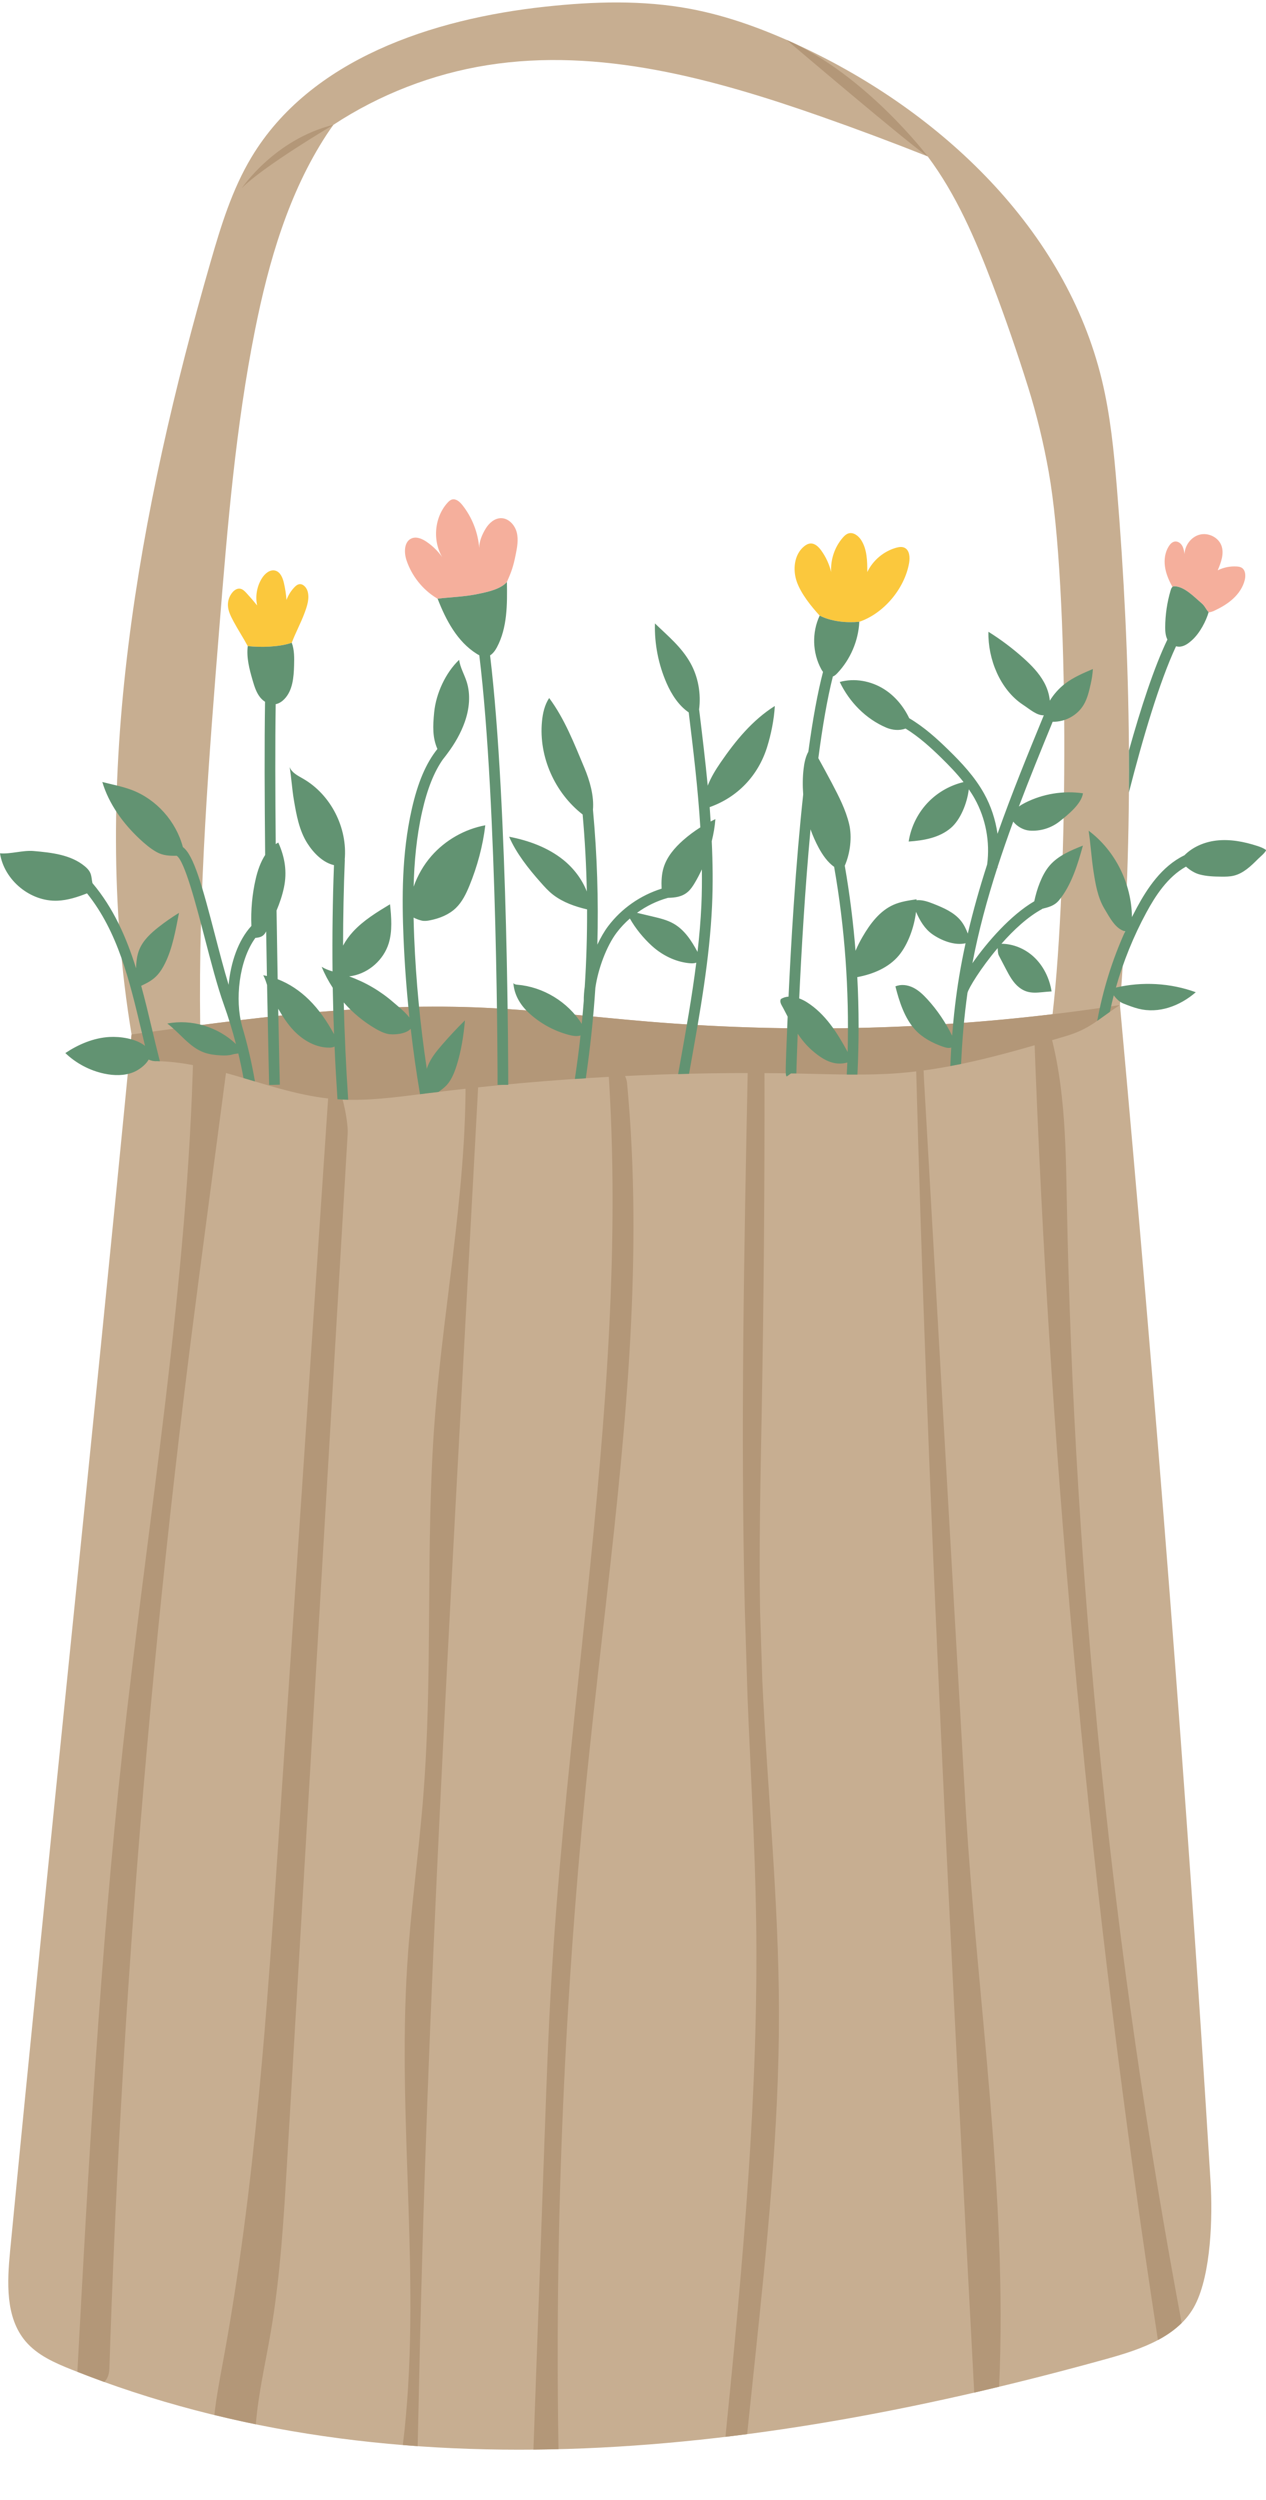 <?xml version="1.0" encoding="UTF-8"?><svg xmlns="http://www.w3.org/2000/svg" xmlns:xlink="http://www.w3.org/1999/xlink" height="510.8" preserveAspectRatio="xMidYMid meet" version="1.0" viewBox="0.0 -0.5 258.7 510.8" width="258.7" zoomAndPan="magnify"><defs><clipPath id="a"><path d="M 0 118 L 258.73 118 L 258.73 225 L 0 225 Z M 0 118"/></clipPath></defs><g><g id="change1_1"><path d="M 132.457 208.223 C 120.676 207.246 108.926 205.762 97.113 205.316 C 78.328 204.605 59.578 206.52 40.91 208.953 C 40.531 181.586 42.684 154.254 44.883 126.973 C 46.504 106.859 48.156 86.695 52.113 66.91 C 54.914 52.918 58.965 38.914 66.773 26.965 C 67.211 26.301 67.664 25.648 68.125 25.004 C 77.602 18.777 88.41 14.586 99.613 12.809 C 122.543 9.172 145.82 15.598 167.727 23.285 C 175.066 25.859 182.348 28.59 189.574 31.461 C 195.391 39.23 199.32 48.371 202.785 57.496 C 205.43 64.465 207.871 71.516 210.098 78.633 C 211.867 84.289 213.25 90.055 214.293 95.887 C 218.531 119.527 218.293 178.988 215.086 206.711 C 187.684 209.98 159.957 210.496 132.457 208.223 Z M 247.375 445.32 C 242.461 364.805 236.168 285.176 228.855 204.84 C 231.629 168.824 231.176 135.078 228.223 99.074 C 227.621 91.715 226.895 84.332 225.164 77.148 C 217.75 46.375 192.371 22.383 163.688 8.992 C 156.434 5.605 148.871 2.766 140.996 1.297 C 131.301 -0.512 121.32 -0.203 111.516 0.852 C 88.289 3.352 63.398 11.605 51.379 31.633 C 47.43 38.211 45.156 45.633 43.031 53 C 28.402 103.715 18.227 158.781 26.887 210.852 C 18.93 293.344 10.027 376.852 2.07 459.344 C 1.453 465.77 1.062 472.98 5.254 477.895 C 7.645 480.695 11.156 482.246 14.574 483.613 C 81.289 510.27 156.996 500.645 226.219 481.422 C 233.199 479.484 240.895 476.867 244.211 470.43 C 247.48 464.078 247.812 452.449 247.375 445.32" fill="#c7ae91"/></g><g id="change2_1"><path d="M 132.457 208.223 C 120.676 207.246 108.926 205.762 97.113 205.316 C 73.617 204.426 50.18 207.641 26.887 210.852 C 26.848 211.234 26.809 211.621 26.773 212.008 C 27.965 214.453 30.023 216.484 32.086 216.301 C 44.438 216.566 55.922 223.004 68.23 224.047 C 74.609 224.59 81.008 223.664 87.355 222.863 C 112.766 219.645 138.41 218.305 164.02 218.855 C 170.566 218.996 177.129 219.262 183.66 218.754 C 195.281 217.848 206.555 214.52 217.727 211.211 C 222.871 209.688 224.344 207.738 228.855 204.84 C 197.004 209.742 164.574 210.879 132.457 208.223 Z M 155.773 342.793 L 155.32 328.734 C 155.082 315.152 155.406 301.562 155.652 287.977 C 156.074 264.82 156.262 241.664 156.219 218.504 C 156.219 217.25 156.18 215.883 155.383 214.906 C 154.59 213.934 152.828 216.484 152.805 217.742 C 152.055 254.641 151.316 291.559 152.203 328.445 L 152.648 342.816 C 152.695 344.117 152.723 345.418 152.773 346.719 C 153.371 361.641 154.281 376.555 154.508 391.488 C 155.051 426.859 151.777 462.156 148.242 497.367 C 149.719 497.188 151.199 497.012 152.676 496.816 C 153.199 491.816 153.723 486.816 154.25 481.816 C 156.73 458.133 159.219 434.395 159.176 410.582 C 159.137 387.953 156.816 365.398 155.773 342.793 Z M 128.129 220.711 C 127.949 218.809 125.727 216.027 124.258 217.246 C 126.77 253.336 123.719 289.371 119.992 325.426 L 118.285 341.656 C 116.051 362.75 113.836 383.848 112.613 404.973 C 112.047 414.836 111.691 424.715 111.34 434.586 C 110.562 456.383 109.781 478.176 109.004 499.969 C 110.711 499.953 112.418 499.93 114.125 499.887 C 113.355 453.18 115.371 406.422 120.172 359.953 C 120.793 353.949 121.457 347.945 122.137 341.938 L 123.977 325.797 C 127.945 290.781 131.434 255.699 128.129 220.711 Z M 96.199 212.969 C 96.016 212.969 95.145 213.508 94.961 213.508 C 96.172 238.949 90.75 264.191 88.828 289.594 C 87.859 302.383 87.781 315.219 87.695 328.051 L 87.598 338.66 C 87.477 347.91 87.227 357.152 86.504 366.371 C 85.598 377.941 83.949 389.445 83.211 401.023 C 81.137 433.645 86.27 466.754 82.32 499.031 C 83.328 499.113 84.336 499.207 85.348 499.277 C 85.637 485.785 85.941 472.297 86.332 458.812 C 87.488 418.938 89.34 379.086 91.398 339.246 L 92.102 325.738 C 92.785 312.73 93.484 299.727 94.188 286.719 C 95.496 262.492 96.805 238.27 98.113 214.043 C 98.301 212.984 96.773 212.062 96.199 212.969 Z M 241.465 474.113 C 227.348 398.707 219.488 322.133 218.008 245.434 C 217.758 232.445 217.648 219.203 213.5 206.895 C 213.449 206.902 213.395 206.906 213.34 206.914 C 212.176 207.25 211.266 208.895 211.309 210.102 C 214.535 299.656 222.996 389.023 236.613 477.598 C 238.418 476.641 240.066 475.496 241.465 474.113 Z M 188.812 220.02 C 188.711 218.184 188.809 214.852 187.145 215.645 C 189.543 306.598 194.27 397.473 199.078 488.336 C 200.777 487.941 202.473 487.539 204.164 487.133 C 205.949 447.562 199.488 406.715 197.238 367.344 C 194.43 318.234 191.621 269.129 188.812 220.02 Z M 58.672 441.082 C 62.801 371.059 66.926 301.039 71.051 231.016 C 71.191 228.633 69.504 219.18 67.305 220.109 C 63.867 271.406 60.43 322.707 56.996 374.004 C 54.578 410.113 52.148 446.312 45.59 481.902 C 44.918 485.531 44.211 489.219 43.809 492.902 C 46.621 493.586 49.441 494.23 52.277 494.812 C 52.789 488.562 54.23 482.367 55.297 476.168 C 57.285 464.582 57.98 452.816 58.672 441.082 Z M 15.812 484.086 C 17.645 484.805 19.48 485.504 21.324 486.168 C 21.934 485.539 22.312 484.684 22.355 483.363 C 24.621 413.219 30.172 343.176 38.977 273.547 C 40.047 265.109 41.16 256.68 42.273 248.246 C 43.719 237.34 45.16 226.434 46.602 215.523 C 45.352 214.766 40.836 213.453 39.508 214.062 C 38.398 261.871 30.297 309.203 25.082 356.738 C 20.438 399.055 18.082 441.578 15.812 484.086 Z M 49.398 37.961 C 53.559 33.617 68.125 25.004 68.125 25.004 C 56.094 27.973 49.398 37.961 49.398 37.961 Z M 160.727 7.648 C 176.996 14.801 189.574 31.461 189.574 31.461 C 185.949 29.102 160.727 7.648 160.727 7.648" fill="#b39778"/></g><g id="change3_1"><path d="M 62.848 120.27 C 62.602 119.469 61.859 118.676 61.051 118.879 C 60.715 118.961 60.445 119.199 60.203 119.441 C 59.473 120.188 58.902 121.094 58.547 122.078 C 58.457 120.926 58.281 119.777 58.023 118.648 C 57.781 117.574 57.301 116.352 56.234 116.078 C 55.168 115.809 54.141 116.676 53.547 117.602 C 52.504 119.242 52.133 121.301 52.547 123.203 C 51.844 122.328 51.109 121.477 50.344 120.648 C 49.977 120.25 49.555 119.832 49.012 119.77 C 48.418 119.699 47.859 120.09 47.477 120.551 C 46.871 121.281 46.543 122.234 46.574 123.184 C 46.613 124.371 47.191 125.469 47.75 126.52 C 48.633 128.164 49.742 129.859 50.625 131.508 C 53.316 131.793 57.062 131.711 59.621 130.824 C 60.387 128.766 61.453 126.848 62.215 124.789 C 62.754 123.336 63.297 121.754 62.848 120.27 Z M 185.777 114.488 C 184.883 119.719 180.621 124.828 175.598 126.535 C 172.949 126.797 169.867 126.484 167.496 125.281 C 165.738 123.359 163.676 120.797 162.816 118.344 C 161.957 115.887 162.277 112.82 164.277 111.156 C 164.664 110.836 165.121 110.566 165.621 110.543 C 166.531 110.492 167.285 111.234 167.82 111.977 C 168.77 113.293 169.461 114.793 169.844 116.371 C 169.688 113.852 170.551 111.281 172.199 109.371 C 172.52 108.996 172.891 108.637 173.359 108.488 C 174.383 108.164 175.438 108.977 176.008 109.891 C 177.191 111.781 177.227 114.145 177.23 116.379 C 178.363 113.992 180.559 112.141 183.098 111.418 C 183.652 111.262 184.262 111.16 184.789 111.391 C 185.863 111.859 185.973 113.336 185.777 114.488" fill="#fbc83d"/></g><g id="change4_1"><path d="M 253.715 115.484 C 253.414 115.309 253.059 115.258 252.711 115.238 C 251.379 115.152 250.027 115.43 248.832 116.027 C 249.516 114.41 250.195 112.598 249.586 110.957 C 248.953 109.266 246.918 108.285 245.168 108.73 C 243.418 109.172 242.117 110.902 242.051 112.707 C 241.965 112.109 241.867 111.496 241.559 110.977 C 241.25 110.457 240.668 110.055 240.07 110.141 C 239.539 110.215 239.129 110.648 238.84 111.102 C 238.066 112.312 237.855 113.816 238.051 115.238 C 238.242 116.656 238.812 118.004 239.5 119.258 C 239.531 119.316 239.551 119.379 239.578 119.438 C 239.672 119.352 239.777 119.285 239.906 119.285 C 241.98 119.266 243.996 121.441 245.578 122.785 C 246.238 123.348 246.48 124.105 247.035 124.617 C 247.402 124.559 247.758 124.453 248.102 124.293 C 249.5 123.637 250.855 122.859 251.988 121.812 C 253.121 120.766 254.027 119.434 254.375 117.93 C 254.578 117.047 254.492 115.945 253.715 115.484 Z M 105.359 112.914 C 104.895 115.215 104.535 116.266 103.586 118.414 C 102.273 119.898 99.668 120.434 97.73 120.84 C 94.945 121.426 92.25 121.492 89.422 121.812 C 89.43 121.824 89.434 121.836 89.438 121.848 C 89.348 121.793 89.254 121.734 89.164 121.676 C 86.328 119.922 84.137 117.156 83.074 113.996 C 82.527 112.375 82.551 110.117 84.145 109.484 C 85.145 109.086 86.27 109.586 87.16 110.188 C 88.645 111.188 89.902 112.516 90.828 114.047 C 88.309 110.602 88.578 105.398 91.434 102.23 C 91.695 101.941 91.992 101.656 92.367 101.555 C 93.168 101.336 93.926 102.004 94.449 102.652 C 96.449 105.148 97.676 108.258 97.922 111.449 C 97.922 110.082 98.527 108.688 99.234 107.52 C 99.914 106.391 101.027 105.391 102.344 105.367 C 103.906 105.34 105.203 106.746 105.594 108.266 C 105.98 109.781 105.672 111.379 105.359 112.914" fill="#f5af9c"/></g><g clip-path="url(#a)" id="change5_1"><path d="M 241.258 131.605 C 242.141 131.477 242.898 130.91 243.562 130.312 C 245.23 128.812 246.48 126.309 246.98 124.57 C 246.461 124.062 246.215 123.328 245.578 122.785 C 243.996 121.441 241.98 119.266 239.906 119.285 C 239.531 119.289 239.328 119.719 239.223 120.078 C 238.488 122.543 238.109 125.113 238.102 127.688 C 238.098 128.535 238.172 129.422 238.551 130.168 C 235.832 135.816 233.121 144.148 230.688 152.855 C 230.707 155.707 230.703 158.562 230.68 161.418 C 233.5 150.414 236.93 138.766 240.316 131.543 C 240.625 131.617 240.941 131.652 241.258 131.605 Z M 101.543 131.75 C 103.684 127.738 103.66 122.961 103.586 118.414 C 102.273 119.898 99.668 120.434 97.73 120.84 C 94.945 121.426 92.25 121.492 89.422 121.812 C 91.109 126.184 93.438 130.586 97.406 133.078 C 97.578 133.188 97.758 133.285 97.941 133.379 C 101.68 163.996 101.676 220.531 101.676 221.145 L 103.859 221.145 C 103.859 220.535 103.859 164.258 100.145 133.402 C 100.738 133.035 101.203 132.387 101.543 131.75 Z M 88.152 174.398 C 86.555 176.23 85.332 178.371 84.52 180.66 C 84.645 175.699 85.098 170.508 86.254 165.371 C 87.297 160.719 88.711 157.176 90.543 154.59 C 90.543 154.59 90.543 154.59 90.547 154.594 C 90.836 154.242 91.098 153.879 91.371 153.52 C 91.391 153.492 91.41 153.465 91.43 153.441 C 92.945 151.422 94.172 149.266 94.961 147.039 C 95.906 144.383 96.215 141.426 95.348 138.746 C 94.867 137.254 94.031 135.867 93.82 134.316 C 91.043 136.945 89.102 141.195 88.723 145.004 C 88.43 147.949 88.375 150.203 89.379 152.523 C 87.043 155.445 85.359 159.391 84.125 164.895 C 82.078 173.98 82.133 183.195 82.453 191.012 C 82.68 196.496 83.086 201.957 83.664 207.395 C 82.742 206.191 81.07 204.887 80.418 204.312 C 77.762 201.988 74.664 200.168 71.34 198.988 C 71.586 198.957 71.832 198.918 72.07 198.871 C 75.465 198.199 78.391 195.566 79.422 192.27 C 80.207 189.754 79.977 186.867 79.699 184.25 C 77.004 185.879 74.266 187.539 72.133 189.859 C 71.348 190.711 70.656 191.672 70.105 192.699 C 70.113 186.844 70.227 180.992 70.465 175.164 L 70.438 175.164 C 71.047 168.641 67.617 161.855 61.918 158.586 C 60.844 157.969 59.605 157.363 59.18 156.203 C 59.539 158.324 59.68 160.746 60.039 162.867 C 60.562 165.957 61.121 169.141 62.797 171.785 C 64.094 173.828 66.02 175.75 68.246 176.258 C 67.973 183.477 67.879 190.719 67.949 197.969 C 67.172 197.734 66.414 197.461 65.73 197.027 C 66.34 198.527 67.109 199.953 67.992 201.312 C 68.047 204.477 68.141 207.637 68.258 210.797 C 66.855 208.223 65.203 205.777 63.109 203.727 C 61.285 201.938 59.113 200.469 56.738 199.559 C 56.66 195.211 56.582 190.457 56.512 185.527 C 57.148 184.016 57.676 182.465 58.016 180.859 C 58.703 177.625 58.219 174.656 56.867 171.637 C 56.68 171.734 56.52 171.855 56.344 171.969 C 56.246 161.52 56.215 151.273 56.336 143.367 C 56.344 143.367 56.352 143.367 56.363 143.363 C 57.035 143.23 57.629 142.828 58.105 142.336 C 59.809 140.574 60.027 137.891 60.094 135.441 C 60.141 133.883 60.156 132.285 59.621 130.824 C 57.062 131.711 53.316 131.793 50.625 131.508 C 50.332 133.879 50.969 136.258 51.637 138.551 C 51.988 139.742 52.363 140.961 53.129 141.938 C 53.414 142.301 53.766 142.625 54.16 142.879 C 54.023 151.41 54.066 162.766 54.184 174.18 C 53.258 175.609 52.66 177.328 52.27 178.996 C 51.531 182.164 51.234 185.43 51.371 188.676 C 48.637 191.645 47.145 196.195 46.715 200.707 C 45.777 197.621 44.844 194.039 43.934 190.543 C 41.328 180.52 39.582 174.184 37.371 172.57 C 35.973 167.316 31.965 162.785 26.863 160.875 C 24.938 160.156 22.898 159.789 20.91 159.27 C 22.23 163.734 25.148 167.75 28.559 170.93 C 29.629 171.926 30.75 172.887 32.027 173.598 C 33.293 174.305 34.676 174.379 36.102 174.34 C 37.73 175.371 40.094 184.441 41.824 191.09 C 43.09 195.961 44.398 200.992 45.727 204.711 C 46.684 207.379 47.508 210.086 48.219 212.816 C 44.559 209.316 39.172 207.656 34.188 208.621 C 36.715 210.504 38.719 213.465 41.688 214.531 C 42.793 214.93 43.977 215.074 45.152 215.129 C 45.949 215.168 46.766 215.164 47.531 214.934 C 47.926 214.812 48.34 214.805 48.695 214.723 C 49.094 216.391 49.449 218.07 49.758 219.758 C 50.539 219.988 51.316 220.223 52.098 220.453 C 51.441 216.629 50.559 212.84 49.449 209.105 L 49.457 209.102 C 47.992 203.844 48.805 195.758 52.184 191.125 C 53.086 191.035 53.777 190.879 54.27 190.008 C 54.309 189.934 54.348 189.859 54.391 189.785 C 54.441 192.953 54.492 196.016 54.543 198.91 C 54.293 198.855 54.047 198.793 53.793 198.754 C 54.137 199.395 54.359 200.066 54.574 200.742 C 54.789 212.477 54.992 220.945 54.996 221.172 L 57.18 221.117 C 57.176 220.926 57.027 214.715 56.852 205.598 C 57.777 207.207 58.785 208.766 60.07 210.102 C 61.996 212.102 64.621 213.598 67.398 213.543 C 67.773 213.539 68.086 213.465 68.363 213.324 C 68.516 216.918 68.727 220.504 68.961 224.09 C 69.691 224.141 70.422 224.176 71.152 224.188 C 70.711 217.574 70.402 210.945 70.242 204.312 C 72.102 206.434 74.297 208.258 76.734 209.672 C 77.516 210.121 78.324 210.535 79.199 210.734 C 80.297 210.988 82.949 210.812 83.926 209.688 C 84.445 214.164 85.074 218.621 85.828 223.059 C 86.34 222.992 86.848 222.926 87.355 222.863 C 88.105 222.766 88.859 222.688 89.609 222.598 C 90.027 222.293 90.449 221.98 90.867 221.605 C 92.121 220.488 92.777 218.863 93.289 217.266 C 94.223 214.359 94.758 211.012 95.008 207.969 C 93.371 209.582 91.801 211.262 90.301 213 C 89.172 214.305 88.066 215.672 87.422 217.27 C 87.34 217.473 87.277 217.684 87.215 217.891 C 85.875 208.977 85.004 199.98 84.633 190.922 C 84.582 189.641 84.543 188.316 84.512 186.969 C 85.047 187.25 85.637 187.461 86.156 187.586 C 86.738 187.723 87.348 187.637 87.934 187.516 C 89.852 187.129 91.742 186.371 93.152 185.02 C 94.438 183.781 95.238 182.129 95.918 180.477 C 97.523 176.566 98.672 172.312 99.168 168.113 C 94.934 168.902 90.988 171.156 88.152 174.398 Z M 256.914 172.336 C 254.195 171.453 251.32 170.898 248.484 171.242 C 246.086 171.535 243.723 172.543 242.035 174.242 C 237.34 176.508 234.383 181.109 232.336 184.891 C 231.984 185.547 231.641 186.203 231.305 186.867 C 231.234 180.062 227.918 173.305 222.453 169.219 C 222.828 171.641 223.051 174.922 223.426 177.348 C 223.84 180.043 224.285 182.816 225.68 185.16 C 226.852 187.125 227.984 189.316 229.918 189.785 C 227.277 195.617 225.367 201.777 224.215 208.074 C 225.023 207.512 225.852 206.898 226.797 206.23 C 227.039 205.102 227.297 203.973 227.59 202.855 C 228.121 203.578 228.773 204.223 229.551 204.527 C 230.559 204.926 231.574 205.32 232.625 205.59 C 236.777 206.656 241.113 205.035 244.352 202.223 C 239.156 200.328 233.41 200.016 228.027 201.273 C 229.539 195.953 231.621 190.797 234.258 185.93 C 236.047 182.621 238.574 178.66 242.352 176.559 C 243.156 177.281 244.133 177.883 245.066 178.141 C 246.527 178.547 248.062 178.594 249.578 178.609 C 250.406 178.617 251.242 178.613 252.051 178.426 C 254.059 177.965 255.625 176.445 257.078 174.988 C 257.547 174.523 258.477 173.797 258.734 173.188 C 258.199 172.777 257.555 172.543 256.914 172.336 Z M 170.457 176.645 L 170.492 176.641 C 169.125 175.676 168.094 174.191 167.285 172.695 C 166.637 171.488 166.082 170.23 165.625 168.941 C 164.484 181.238 163.754 193.969 163.312 203.488 C 163.859 203.691 164.391 203.953 164.867 204.258 C 168.625 206.621 171.082 210.484 173.207 214.426 C 173.539 201.754 172.637 189.055 170.457 176.645 Z M 215.109 146.965 C 212.766 152.672 210.41 158.441 208.199 164.289 C 208.605 163.996 209.043 163.738 209.484 163.516 C 213.102 161.68 217.289 160.996 221.301 161.582 C 220.969 163.762 218.258 165.949 216.531 167.316 C 214.805 168.688 212.551 169.375 210.355 169.199 C 209.176 169.109 207.824 168.367 207.051 167.367 C 205.934 170.422 204.863 173.492 203.859 176.59 C 203.848 176.672 203.848 176.758 203.832 176.844 L 203.781 176.836 C 201.723 183.227 199.961 189.711 198.703 196.301 C 201.742 191.938 206.551 186.445 211.344 183.645 C 211.621 182.352 211.984 181.074 212.477 179.848 C 212.988 178.574 213.621 177.336 214.52 176.301 C 216.262 174.301 218.82 173.25 221.285 172.266 C 220.254 176.043 218.906 180.441 216.395 183.445 C 215.438 184.586 214.281 184.844 212.961 185.18 L 212.977 185.211 C 210.047 186.781 207.133 189.496 204.641 192.32 C 207.047 192.332 209.43 193.328 211.211 194.965 C 213.211 196.801 214.461 199.379 214.887 202.059 C 212.23 202.188 210.324 202.871 208.242 201.227 C 207.02 200.262 206.262 198.84 205.539 197.461 C 205.066 196.555 204.59 195.648 204.117 194.742 C 203.898 194.328 203.902 193.75 203.871 193.203 C 200.395 197.312 197.918 201.402 197.699 202.352 C 197.02 207.168 196.613 212.031 196.395 216.883 C 195.664 217.031 194.93 217.16 194.195 217.301 C 194.25 216.043 194.301 214.789 194.379 213.531 C 193.871 213.684 193.328 213.582 192.625 213.332 C 190.547 212.594 188.531 211.539 187.035 209.922 C 184.863 207.578 183.754 204.133 182.973 201.031 C 184.121 200.535 185.48 200.727 186.602 201.281 C 187.723 201.836 188.645 202.723 189.488 203.641 C 191.531 205.867 193.227 208.395 194.559 211.105 C 194.871 207.09 195.328 203.078 195.984 199.098 C 196.363 196.789 196.812 194.492 197.309 192.215 C 195.098 192.738 192.363 191.672 190.5 190.359 C 188.953 189.266 187.953 187.578 187.184 185.793 C 186.812 188.977 185.516 192.492 183.688 194.699 C 181.625 197.188 178.41 198.543 175.184 199.133 C 175.535 205.758 175.539 212.414 175.211 219.047 C 174.484 219.047 173.754 219.047 173.027 219.039 C 173.066 218.219 173.117 217.402 173.148 216.582 C 170.449 217.332 168.203 216.086 165.883 214.055 C 164.766 213.074 163.836 211.926 163.004 210.699 C 162.812 215.621 162.73 218.684 162.73 218.812 L 161.641 218.805 L 161.641 218.812 L 160.754 219.449 C 160.477 219.062 160.473 219.055 160.895 208.578 C 160.914 208.141 160.934 207.684 160.953 207.211 C 160.656 206.652 160.367 206.09 160.078 205.527 C 159.754 204.891 159.25 204.285 159.551 203.637 C 160.031 203.309 160.574 203.164 161.133 203.125 C 161.375 197.906 161.715 191.426 162.184 184.535 C 162.754 176.035 163.406 168.465 164.129 161.797 C 163.992 160.047 164.008 158.281 164.215 156.539 C 164.355 155.348 164.609 154.117 165.18 153.082 C 166.086 146.398 167.09 140.961 168.18 136.777 C 168.039 136.59 167.91 136.395 167.805 136.195 C 166.004 132.875 165.887 128.695 167.496 125.281 C 169.867 126.484 172.949 126.797 175.598 126.535 C 175.406 130.422 173.777 134.227 171.094 137.047 C 170.832 137.32 170.543 137.59 170.191 137.715 C 169.043 142.238 168.062 148.016 167.223 154.402 C 168.145 156.086 169.066 157.742 169.98 159.484 C 171.398 162.191 172.828 164.938 173.527 167.91 C 174.137 170.508 173.746 173.812 172.625 176.375 C 173.629 182.117 174.352 187.922 174.824 193.758 C 175.238 192.762 175.738 191.797 176.273 190.875 C 177.816 188.223 179.758 185.617 182.562 184.367 C 184.043 183.707 185.676 183.473 187.281 183.238 C 187.285 183.301 187.277 183.367 187.281 183.43 C 188.422 183.301 189.637 183.719 190.734 184.152 C 192.816 184.98 194.98 185.902 196.375 187.656 C 196.988 188.426 197.41 189.316 197.766 190.238 C 198.879 185.473 200.219 180.77 201.719 176.117 C 202.328 171.508 201.441 166.75 199.176 162.68 C 198.809 162.02 198.398 161.383 197.969 160.758 C 197.629 163.625 196.262 166.98 194.312 168.652 C 191.957 170.668 188.77 171.227 185.68 171.438 C 186.152 168.352 187.633 165.426 189.844 163.219 C 191.77 161.293 194.246 159.918 196.898 159.289 C 195.488 157.492 193.891 155.852 192.32 154.309 C 190.156 152.195 187.773 150.035 185.047 148.352 C 183.812 148.812 182.367 148.699 181.098 148.16 C 176.918 146.379 173.562 142.934 171.598 138.836 C 174.625 137.992 177.977 138.617 180.633 140.289 C 182.887 141.703 184.645 143.828 185.793 146.238 C 188.875 148.066 191.488 150.441 193.844 152.75 C 196.473 155.32 199.168 158.176 201.086 161.621 C 202.508 164.176 203.422 166.98 203.836 169.859 C 206.742 161.637 210.031 153.574 213.297 145.641 C 211.859 145.707 210.426 144.398 209.051 143.496 C 204.387 140.438 201.84 134.156 201.98 128.578 C 204.492 130.148 206.867 131.93 209.078 133.902 C 210.73 135.379 212.309 136.988 213.367 138.934 C 213.988 140.078 214.406 141.363 214.523 142.656 C 215.344 141.324 216.395 140.137 217.633 139.188 C 219.34 137.883 221.344 137.027 223.324 136.188 C 223.266 137.258 223.105 138.246 222.867 139.293 C 222.543 140.723 222.211 142.18 221.469 143.449 C 220.172 145.672 217.656 147.016 215.109 146.965 Z M 143.422 177.121 C 142.965 178.105 142.473 179.055 141.938 179.941 C 141.559 180.57 141.145 181.195 140.594 181.684 C 139.398 182.738 137.996 182.906 136.465 182.941 L 136.469 182.949 C 134.195 183.574 132.066 184.625 130.168 186 C 131.254 186.258 132.344 186.516 133.43 186.773 C 134.863 187.113 136.32 187.465 137.605 188.188 C 139.852 189.449 141.301 191.684 142.535 193.984 C 142.898 190.793 143.18 187.605 143.324 184.438 C 143.434 182.004 143.449 179.562 143.422 177.121 Z M 158.328 143.742 C 158.184 146.48 157.566 149.539 156.746 152.156 C 154.918 157.992 150.707 162.391 145.016 164.406 C 145.094 165.383 145.152 166.363 145.215 167.344 C 145.539 167.18 145.855 167.004 146.184 166.852 C 146.078 168.328 145.816 169.852 145.441 171.367 C 145.645 175.754 145.703 180.148 145.504 184.539 C 145.012 195.41 143.035 206.418 141.129 217.066 C 141.02 217.676 140.91 218.285 140.801 218.895 C 140.059 218.914 139.316 218.93 138.574 218.949 C 138.707 218.191 138.844 217.438 138.977 216.68 C 140.188 209.941 141.418 203.059 142.281 196.18 C 141.879 196.336 141.422 196.348 140.816 196.289 C 137.977 196.004 135.293 194.652 133.18 192.727 C 131.527 191.219 129.871 189.23 128.711 187.164 C 127.723 188.035 126.812 188.988 126.016 190.043 C 123.953 192.777 122.223 197.391 121.66 201.324 C 121.258 207.508 120.602 213.672 119.707 219.809 C 118.961 219.855 118.215 219.895 117.469 219.945 C 117.906 216.98 118.309 214.012 118.629 211.035 C 118.562 211.059 118.516 211.094 118.438 211.109 C 117.703 211.273 116.934 211.121 116.207 210.93 C 113.133 210.113 110.27 208.523 107.957 206.344 C 106.238 204.73 105.051 202.656 104.902 200.301 C 105.008 200.594 105.383 200.66 105.691 200.684 C 111.004 201.121 116.02 204.195 118.875 208.684 C 119.031 207.105 119.168 205.523 119.293 203.941 L 119.289 203.941 C 119.281 203.055 119.352 202.098 119.488 201.105 C 119.828 195.848 119.988 190.574 119.965 185.297 C 117.496 184.715 115.059 183.863 113.055 182.332 C 112.07 181.582 111.242 180.648 110.426 179.723 C 108.008 176.996 105.473 173.805 104.039 170.453 C 108.012 171.219 111.934 172.641 115.09 175.168 C 117.211 176.871 118.934 179.125 119.914 181.645 C 119.809 176.402 119.527 171.156 119.059 165.91 C 113.379 161.504 110.074 154.117 110.746 146.941 C 110.902 145.246 111.281 143.531 112.219 142.113 C 115.387 146.363 117.363 151.492 119.418 156.379 C 120.496 158.938 121.426 162.133 121.164 164.98 L 121.172 164.98 C 122.02 174.16 122.312 183.344 122.066 192.5 C 122.73 191.086 123.473 189.785 124.273 188.727 C 127.008 185.105 130.871 182.418 135.195 181.066 C 135.133 179.59 135.184 178.109 135.621 176.707 C 136.305 174.516 137.867 172.703 139.582 171.18 C 140.684 170.203 141.867 169.328 143.109 168.539 C 142.625 160.641 141.676 152.77 140.734 145.051 C 138.695 143.664 137.234 141.402 136.223 139.098 C 134.543 135.262 133.719 131.055 133.832 126.871 C 136.539 129.488 139.238 131.672 141.082 134.957 C 142.684 137.809 143.281 141.258 142.848 144.52 L 142.871 144.516 C 143.492 149.625 144.121 154.805 144.621 160.02 C 145.258 158.359 146.234 156.77 147.238 155.305 C 150.281 150.867 153.773 146.602 158.328 143.742 Z M 32.223 198.645 C 31.246 199.754 30.109 200.309 28.852 200.914 C 29.656 203.84 30.359 206.793 31.055 209.723 C 31.574 211.914 32.102 214.125 32.668 216.328 C 32.477 216.32 32.281 216.305 32.086 216.301 C 31.512 216.352 30.934 216.23 30.375 215.973 C 30.367 216.008 30.359 216.039 30.348 216.074 C 30.348 216.066 30.344 216.059 30.344 216.051 C 29.703 217.156 28.309 218.133 27.305 218.547 C 25.422 219.32 23.285 219.281 21.297 218.855 C 18.328 218.223 15.543 216.75 13.352 214.652 C 16.047 212.863 19.129 211.551 22.355 211.367 C 24.559 211.242 27.75 211.68 29.637 213.188 C 29.398 212.199 29.164 211.211 28.93 210.227 C 26.453 199.781 24.098 189.895 17.781 182.023 C 15.832 182.785 13.836 183.438 11.758 183.523 C 6.203 183.754 0.84 179.336 0 173.844 C 2.152 174.035 4.707 173.18 6.859 173.371 C 10.543 173.695 14.473 174.121 17.316 176.48 C 18.859 177.758 18.59 178.566 18.891 179.93 C 23.191 185.02 25.832 191.031 27.801 197.328 C 27.84 196.023 27.973 194.715 28.465 193.512 C 29.238 191.617 30.805 190.176 32.41 188.91 C 33.742 187.863 35.137 186.895 36.578 186.008 C 35.91 189.414 35.27 193.199 33.727 196.309 C 33.316 197.141 32.84 197.945 32.223 198.645" fill="#629372"/></g></g></svg>